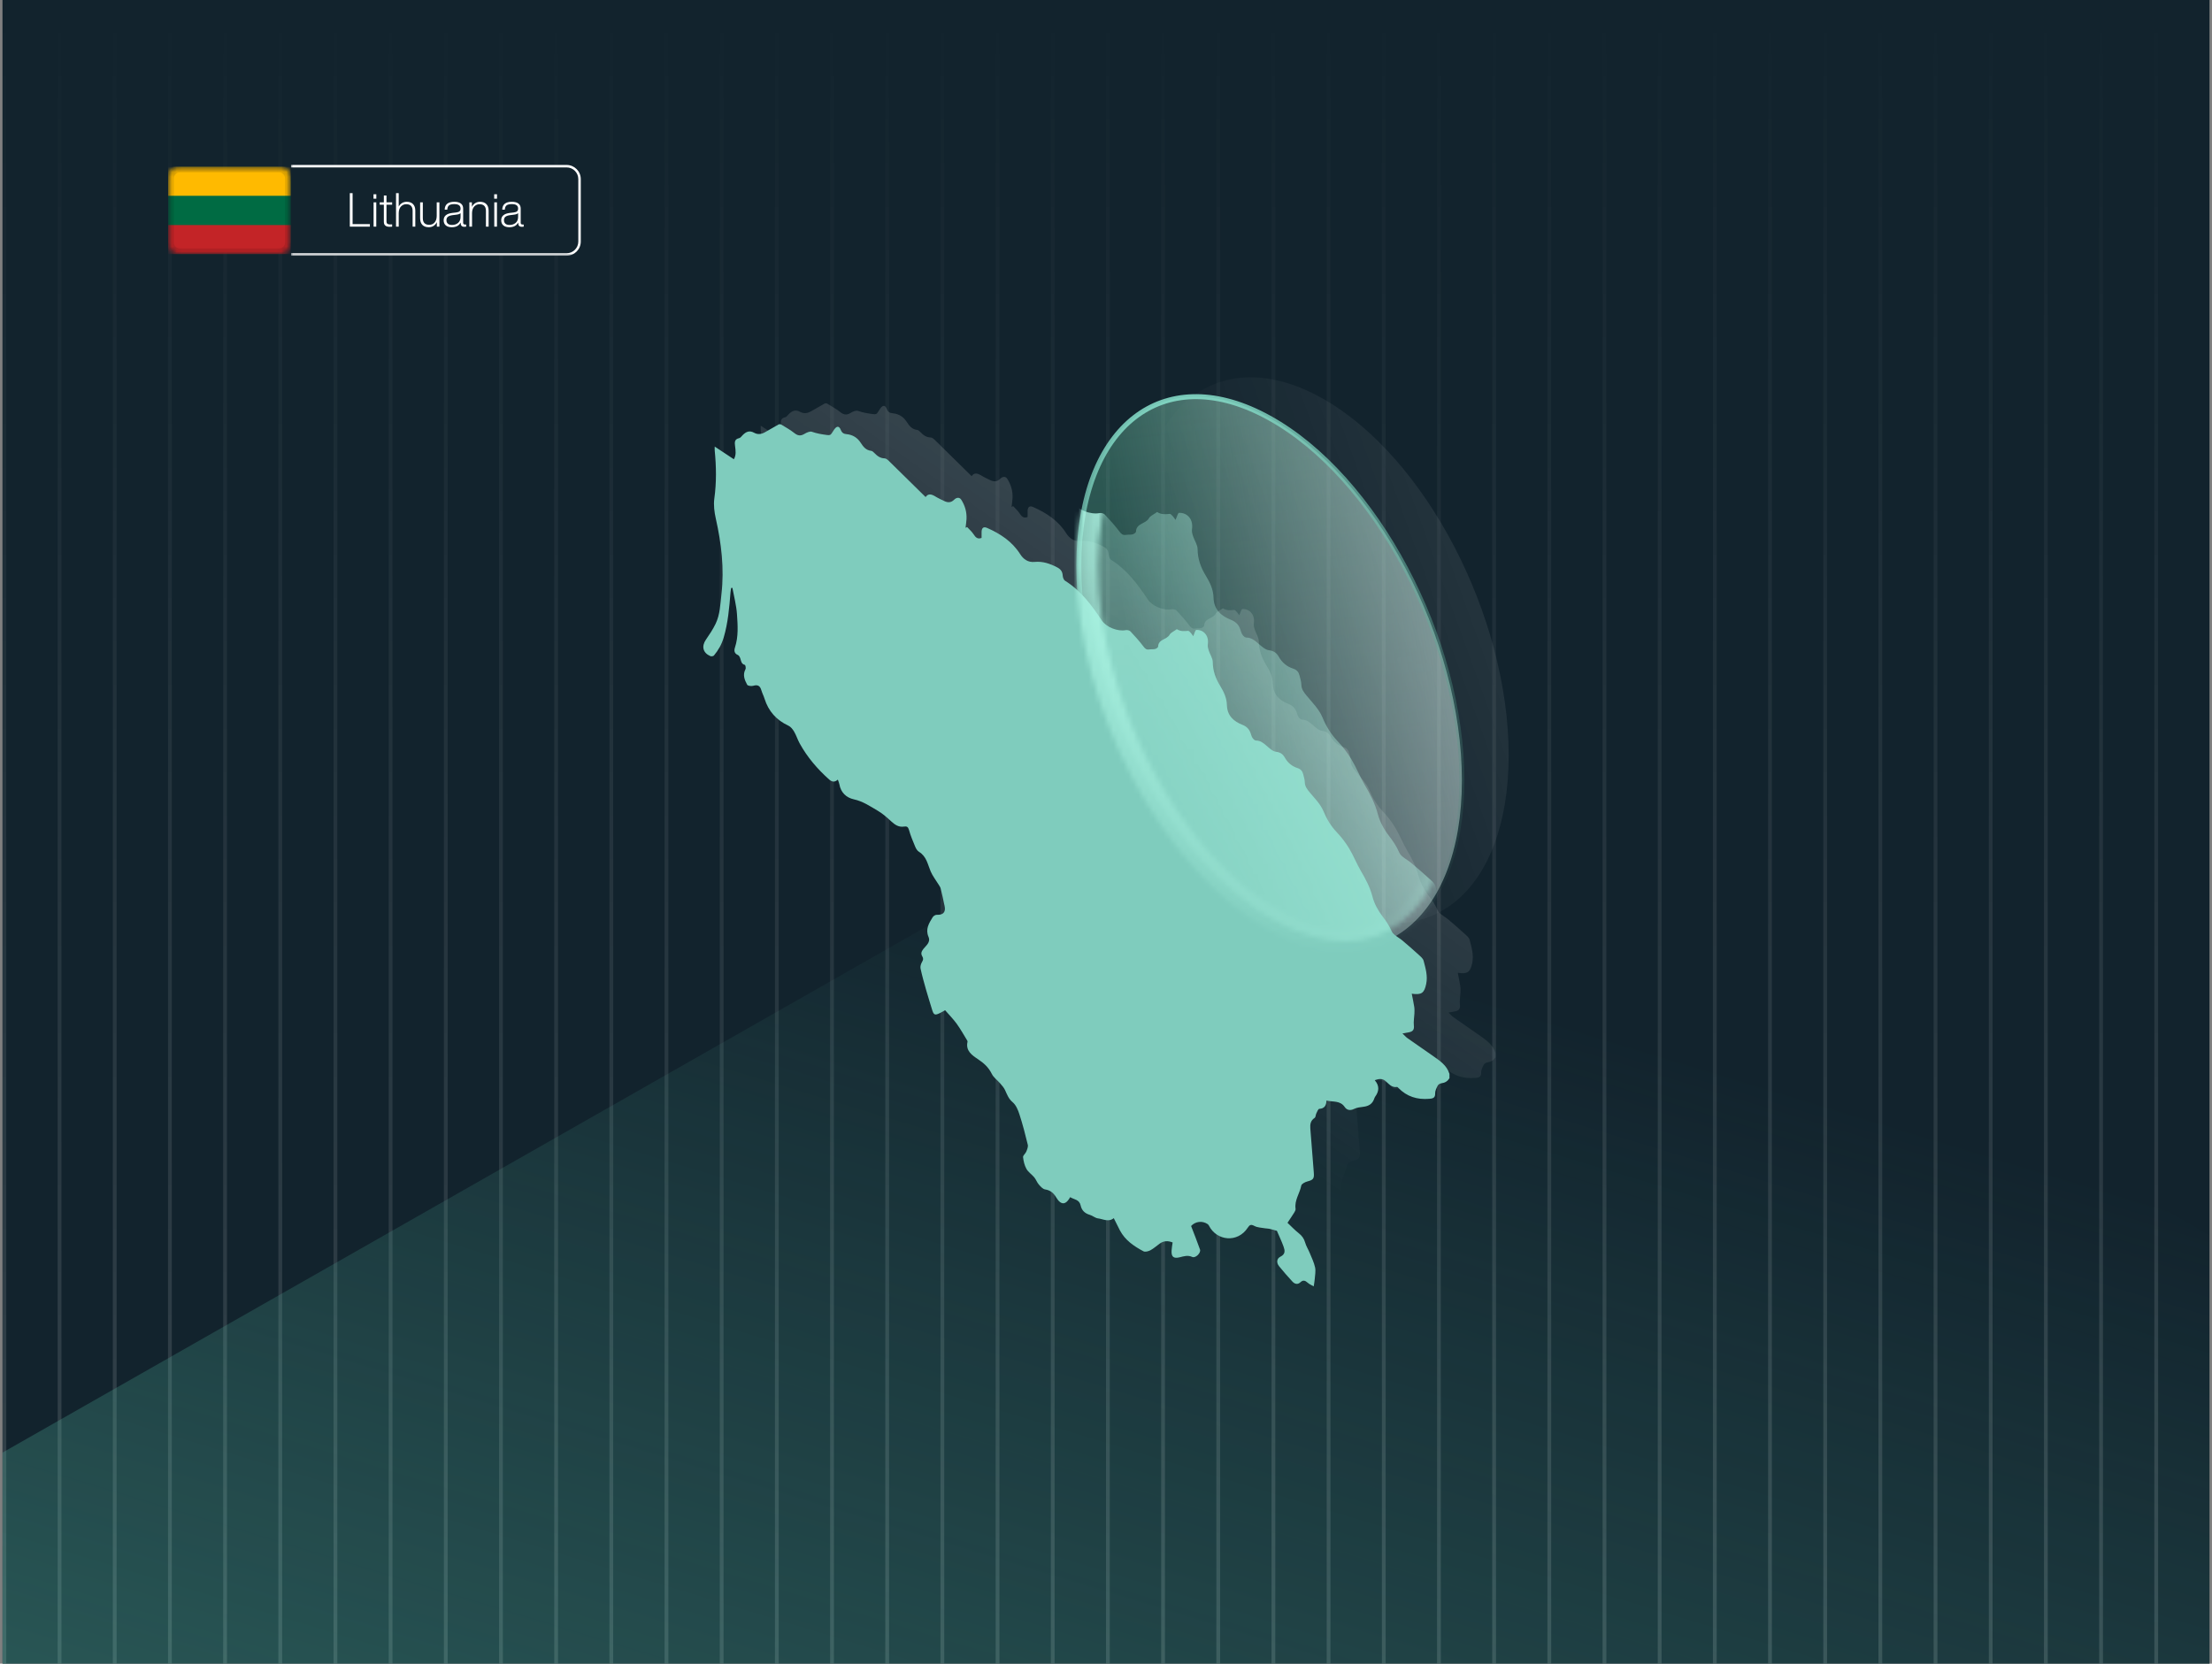 <?xml version="1.0" encoding="UTF-8"?> <svg xmlns="http://www.w3.org/2000/svg" width="444" height="334" viewBox="0 0 444 334" fill="none"><rect x="0" y="0" width="444" height="334" fill="#808080" stroke="none"/><g clip-path="url(#clip0_14087_53123)"><rect width="443" height="334" transform="translate(0.5)" fill="#12232D"></rect><g opacity="0.49"><line x1="432.805" y1="1.48335e-08" x2="432.805" y2="334" stroke="url(#paint0_linear_14087_53123)" stroke-opacity="0.3" stroke-width="0.759"></line><line x1="421.731" y1="1.48335e-08" x2="421.731" y2="334" stroke="url(#paint1_linear_14087_53123)" stroke-opacity="0.3" stroke-width="0.759"></line><line x1="410.653" y1="1.48335e-08" x2="410.653" y2="334" stroke="url(#paint2_linear_14087_53123)" stroke-opacity="0.3" stroke-width="0.759"></line><line x1="399.579" y1="1.48335e-08" x2="399.579" y2="334" stroke="url(#paint3_linear_14087_53123)" stroke-opacity="0.3" stroke-width="0.759"></line><line x1="388.505" y1="1.48335e-08" x2="388.505" y2="334" stroke="url(#paint4_linear_14087_53123)" stroke-opacity="0.3" stroke-width="0.759"></line><line x1="377.43" y1="1.48335e-08" x2="377.43" y2="334" stroke="url(#paint5_linear_14087_53123)" stroke-opacity="0.3" stroke-width="0.759"></line><line x1="366.356" y1="1.48335e-08" x2="366.356" y2="334" stroke="url(#paint6_linear_14087_53123)" stroke-opacity="0.3" stroke-width="0.759"></line><line x1="355.278" y1="1.48335e-08" x2="355.278" y2="334" stroke="url(#paint7_linear_14087_53123)" stroke-opacity="0.3" stroke-width="0.759"></line><line x1="344.204" y1="1.48335e-08" x2="344.204" y2="334" stroke="url(#paint8_linear_14087_53123)" stroke-opacity="0.3" stroke-width="0.759"></line><line x1="333.13" y1="1.48335e-08" x2="333.13" y2="334" stroke="url(#paint9_linear_14087_53123)" stroke-opacity="0.3" stroke-width="0.759"></line><line x1="322.055" y1="1.48335e-08" x2="322.055" y2="334" stroke="url(#paint10_linear_14087_53123)" stroke-opacity="0.3" stroke-width="0.759"></line><line x1="310.981" y1="1.48335e-08" x2="310.981" y2="334" stroke="url(#paint11_linear_14087_53123)" stroke-opacity="0.3" stroke-width="0.759"></line><line x1="299.903" y1="1.48335e-08" x2="299.903" y2="334" stroke="url(#paint12_linear_14087_53123)" stroke-opacity="0.3" stroke-width="0.759"></line><line x1="288.829" y1="1.48335e-08" x2="288.829" y2="334" stroke="url(#paint13_linear_14087_53123)" stroke-opacity="0.3" stroke-width="0.759"></line><line x1="277.755" y1="1.48335e-08" x2="277.755" y2="334" stroke="url(#paint14_linear_14087_53123)" stroke-opacity="0.3" stroke-width="0.759"></line><line x1="266.68" y1="1.48335e-08" x2="266.68" y2="334" stroke="url(#paint15_linear_14087_53123)" stroke-opacity="0.3" stroke-width="0.759"></line><line x1="255.606" y1="1.48335e-08" x2="255.606" y2="334" stroke="url(#paint16_linear_14087_53123)" stroke-opacity="0.3" stroke-width="0.759"></line><line x1="244.528" y1="1.48335e-08" x2="244.528" y2="334" stroke="url(#paint17_linear_14087_53123)" stroke-opacity="0.3" stroke-width="0.759"></line><line x1="233.454" y1="1.48335e-08" x2="233.454" y2="334" stroke="url(#paint18_linear_14087_53123)" stroke-opacity="0.3" stroke-width="0.759"></line><line x1="222.38" y1="1.48335e-08" x2="222.38" y2="334" stroke="url(#paint19_linear_14087_53123)" stroke-opacity="0.3" stroke-width="0.759"></line><line x1="211.305" y1="1.48335e-08" x2="211.305" y2="334" stroke="url(#paint20_linear_14087_53123)" stroke-opacity="0.3" stroke-width="0.759"></line><line x1="200.231" y1="1.48335e-08" x2="200.231" y2="334" stroke="url(#paint21_linear_14087_53123)" stroke-opacity="0.3" stroke-width="0.759"></line><line x1="189.153" y1="1.48335e-08" x2="189.153" y2="334" stroke="url(#paint22_linear_14087_53123)" stroke-opacity="0.3" stroke-width="0.759"></line><line x1="178.079" y1="1.48335e-08" x2="178.079" y2="334" stroke="url(#paint23_linear_14087_53123)" stroke-opacity="0.3" stroke-width="0.759"></line><line x1="167.005" y1="1.48335e-08" x2="167.005" y2="334" stroke="url(#paint24_linear_14087_53123)" stroke-opacity="0.3" stroke-width="0.759"></line><line x1="155.93" y1="1.48335e-08" x2="155.93" y2="334" stroke="url(#paint25_linear_14087_53123)" stroke-opacity="0.3" stroke-width="0.759"></line><line x1="144.856" y1="1.48335e-08" x2="144.856" y2="334" stroke="url(#paint26_linear_14087_53123)" stroke-opacity="0.3" stroke-width="0.759"></line><line x1="133.778" y1="1.48335e-08" x2="133.778" y2="334" stroke="url(#paint27_linear_14087_53123)" stroke-opacity="0.3" stroke-width="0.759"></line><line x1="122.704" y1="1.48335e-08" x2="122.704" y2="334" stroke="url(#paint28_linear_14087_53123)" stroke-opacity="0.3" stroke-width="0.759"></line><line x1="111.63" y1="1.48335e-08" x2="111.63" y2="334" stroke="url(#paint29_linear_14087_53123)" stroke-opacity="0.3" stroke-width="0.759"></line><line x1="100.555" y1="1.48335e-08" x2="100.555" y2="334" stroke="url(#paint30_linear_14087_53123)" stroke-opacity="0.3" stroke-width="0.759"></line><line x1="89.481" y1="1.48335e-08" x2="89.481" y2="334" stroke="url(#paint31_linear_14087_53123)" stroke-opacity="0.3" stroke-width="0.759"></line><line x1="78.403" y1="1.48335e-08" x2="78.403" y2="334" stroke="url(#paint32_linear_14087_53123)" stroke-opacity="0.3" stroke-width="0.759"></line><line x1="67.329" y1="1.48335e-08" x2="67.329" y2="334" stroke="url(#paint33_linear_14087_53123)" stroke-opacity="0.3" stroke-width="0.759"></line><line x1="56.255" y1="1.48335e-08" x2="56.255" y2="334" stroke="url(#paint34_linear_14087_53123)" stroke-opacity="0.3" stroke-width="0.759"></line><line x1="45.18" y1="1.48335e-08" x2="45.18" y2="334" stroke="url(#paint35_linear_14087_53123)" stroke-opacity="0.3" stroke-width="0.759"></line><line x1="34.106" y1="1.48335e-08" x2="34.106" y2="334" stroke="url(#paint36_linear_14087_53123)" stroke-opacity="0.3" stroke-width="0.759"></line><line x1="23.028" y1="1.48335e-08" x2="23.028" y2="334" stroke="url(#paint37_linear_14087_53123)" stroke-opacity="0.3" stroke-width="0.759"></line><line x1="11.954" y1="1.48335e-08" x2="11.954" y2="334" stroke="url(#paint38_linear_14087_53123)" stroke-opacity="0.3" stroke-width="0.759"></line><line x1="0.88" y1="1.48335e-08" x2="0.88" y2="334" stroke="url(#paint39_linear_14087_53123)" stroke-opacity="0.3" stroke-width="0.759"></line></g><path d="M261.723 142.901L-31.812 310.017V337.726L477.329 342.055V267.589L261.723 142.901Z" fill="url(#paint40_linear_14087_53123)"></path><path data-figma-bg-blur-radius="37.26" d="M302.825 151.607C302.825 179.547 286.067 192.76 265.402 181.102C244.777 169.483 228.02 137.423 228.02 109.483C228.02 81.542 244.777 68.33 265.442 79.988C286.107 91.607 302.825 123.705 302.825 151.607Z" fill="url(#paint41_linear_14087_53123)" fill-opacity="0.5"></path><path d="M300.178 211.401V212.27C299.808 212.864 299.29 213.193 298.575 213.28C298.306 213.313 297.951 213.515 297.833 213.741C297.578 214.234 297.284 214.801 297.307 215.326C297.35 216.303 296.712 216.353 296.093 216.405C293.715 216.602 291.619 215.962 289.924 214.213C289.847 214.133 289.733 214.012 289.654 214.026C288.554 214.208 287.998 213.358 287.295 212.798C286.654 212.286 286.002 212.378 285.183 212.663C286.169 213.819 286.056 214.903 285.26 215.981C285.159 216.117 285.107 216.292 285.048 216.454C284.688 217.44 283.949 217.869 282.943 217.996C282.287 218.078 281.59 218.156 281.011 218.439C280.231 218.82 279.572 218.665 279.165 218.064C278.235 216.685 276.801 217.083 275.492 216.748C275.456 217.777 275.08 218.354 274.042 218.42C273.827 218.434 273.62 218.992 273.458 219.324C273.314 219.62 273.333 220.094 273.114 220.235C272.304 220.763 272.186 221.513 272.25 222.354C272.478 225.32 272.713 228.285 272.952 231.251C273.048 232.438 272.813 232.69 271.687 232.982C271.212 233.106 270.505 233.462 270.435 233.817C270.129 235.388 269.04 236.766 269.288 238.472C269.321 238.696 269.184 238.974 269.055 239.184C268.647 239.845 268.203 240.486 267.67 241.293C268.412 241.992 269.116 242.746 269.917 243.377C270.562 243.885 270.983 244.448 271.207 245.25C271.411 245.976 271.842 246.638 272.13 247.344C272.521 248.3 272.989 249.246 273.205 250.244C273.364 250.986 273.194 251.805 273.137 252.587C273.1 253.079 273.001 253.566 272.932 254.056C272.534 253.823 272.087 253.646 271.748 253.347C271.251 252.907 270.83 252.695 270.26 253.234C269.702 253.762 269.111 253.587 268.654 253.091C267.738 252.095 266.842 251.08 265.992 250.028C265.415 249.314 265.474 248.483 266.26 248.09C267.292 247.577 267.153 246.835 266.879 246.072C266.482 244.968 265.968 243.904 265.54 242.906C265 242.758 264.518 242.609 264.026 242.498C263.753 242.435 263.461 242.453 263.185 242.4C262.458 242.267 261.655 242.267 261.033 241.931C260.346 241.563 260.082 241.679 259.691 242.279C257.643 245.413 253.436 244.912 251.907 241.874C251.844 241.75 251.748 241.627 251.635 241.55C250.544 240.819 249.15 241.022 248.319 241.94C248.932 243.546 249.56 245.088 250.106 246.656C250.34 247.33 249.205 248.452 248.548 248.151C247.648 247.737 246.862 248.013 246.027 248.219C244.812 248.518 244.334 248.14 244.4 246.889C244.43 246.331 244.541 245.776 244.612 245.243C243.644 244.848 242.817 244.916 242.047 245.453C241.41 245.898 240.832 246.442 240.154 246.807C239.752 247.023 239.093 247.193 238.751 247.01C236.854 246 235.081 244.803 234.035 242.821C233.607 242.011 233.211 241.185 232.797 240.361C231.73 241.227 230.661 240.53 229.63 240.408C229.061 240.34 228.554 239.857 227.98 239.694C226.984 239.409 226.357 238.793 226.15 237.813C225.894 236.598 224.811 236.626 224.045 236.146C223.401 237.312 222.737 237.65 222.058 237.166C221.74 236.94 221.481 236.594 221.279 236.254C220.756 235.371 220.119 234.759 219.016 234.594C218.548 234.524 218.096 234.004 217.743 233.596C217.383 233.18 217.202 232.612 216.851 232.186C216.358 231.586 215.643 231.133 215.273 230.477C214.878 229.777 214.68 228.925 214.59 228.117C214.552 227.779 215.071 227.409 215.231 227.011C215.407 226.573 215.64 226.043 215.541 225.627C215.049 223.579 214.515 221.535 213.867 219.531C213.58 218.643 213.166 217.641 212.49 217.075C211.659 216.378 211.379 215.515 210.969 214.639C210.739 214.149 210.352 213.721 209.994 213.302C209.439 212.656 208.671 212.129 208.313 211.396C207.671 210.083 206.719 209.231 205.523 208.435C204.36 207.66 203.025 206.768 203.442 204.95C203.459 204.875 203.426 204.772 203.385 204.703C202.691 203.575 202.048 202.41 201.274 201.339C200.594 200.397 199.765 199.564 198.947 198.619C198.736 198.735 198.394 198.935 198.039 199.116C196.857 199.719 196.659 199.629 196.285 198.367C195.908 197.096 195.496 195.836 195.136 194.56C194.729 193.124 194.321 191.686 194.01 190.228C193.925 189.825 194.098 189.293 194.317 188.917C194.552 188.517 194.618 188.234 194.375 187.826C194.053 187.288 194.137 186.885 194.583 186.313C195.105 185.647 196.085 184.983 195.611 183.883C194.955 182.357 195.701 181.154 196.44 179.954C196.591 179.709 196.975 179.455 197.243 179.464C198.571 179.509 199.086 178.976 198.825 177.656C198.595 176.495 198.338 175.339 198.057 174.188C197.985 173.898 197.787 173.634 197.625 173.37C197.095 172.499 196.44 171.68 196.045 170.752C195.444 169.335 195.221 167.741 193.726 166.837C193.384 166.63 193.114 166.201 192.951 165.815C192.482 164.699 192.014 163.572 191.689 162.411C191.519 161.804 191.247 161.66 190.723 161.745C189.631 161.924 188.866 161.382 188.108 160.687C187.288 159.936 186.443 159.171 185.492 158.611C183.941 157.698 182.464 156.675 180.607 156.273C179.138 155.955 178.001 154.926 177.723 153.261C177.676 152.984 177.548 152.722 177.41 152.318C176.765 152.92 176.188 152.76 175.672 152.299C173.31 150.192 171.271 147.814 169.741 145.031C169.325 144.273 169.07 143.425 168.634 142.683C168.357 142.213 167.956 141.702 167.483 141.485C165.086 140.376 163.497 138.603 162.704 136.091C162.513 135.488 162.217 134.918 162.037 134.313C161.774 133.437 161.284 133.23 160.413 133.487C160.048 133.595 159.335 133.501 159.21 133.268C158.696 132.31 158.266 131.286 158.876 130.153C158.993 129.937 158.864 129.32 158.746 129.289C158.051 129.11 158.014 128.561 157.847 128.037C157.76 127.763 157.586 127.401 157.357 127.307C156.59 126.993 156.568 126.388 156.761 125.8C157.487 123.592 157.315 121.322 157.164 119.087C157.044 117.321 156.568 115.579 156.25 113.825C156.166 113.83 156.081 113.833 155.998 113.839C155.954 114.141 155.892 114.442 155.867 114.744C155.624 117.79 155.375 120.823 154.503 123.787C154.096 125.167 153.437 126.332 152.545 127.399C152.422 127.545 152.026 127.611 151.834 127.53C150.324 126.883 150.009 125.562 150.934 124.22C151.636 123.203 152.331 122.162 152.869 121.054C153.78 119.174 153.821 117.095 154.052 115.054C154.637 109.924 154.04 104.905 152.914 99.904C152.62 98.602 152.441 97.189 152.622 95.882C153.065 92.673 153.018 89.486 152.702 86.284C152.676 86.025 152.698 85.763 152.698 85.459C154.059 86.359 155.281 87.169 156.54 88.002C157.037 87.178 156.902 86.262 156.783 85.354C156.689 84.624 156.639 83.974 157.607 83.766C157.873 83.708 158.091 83.38 158.311 83.157C158.977 82.481 159.672 82.156 160.618 82.688C161.317 83.081 162.068 82.992 162.772 82.587C163.714 82.046 164.655 81.514 165.593 80.979C165.71 80.979 165.824 80.979 165.941 80.979C166.84 81.544 167.797 82.034 168.618 82.697C169.325 83.267 169.904 83.404 170.704 82.914C171.145 82.643 171.809 82.344 172.218 82.49C173.204 82.843 174.191 82.997 175.215 83.135C175.707 83.201 175.966 83.168 176.2 82.768C176.347 82.519 176.503 82.276 176.672 82.039C177.212 81.278 177.673 81.278 178.017 82.14C178.253 82.733 178.625 82.919 179.182 82.969C180.386 83.079 181.341 83.679 181.977 84.662C182.509 85.487 183.037 86.189 184.099 86.314C184.35 86.344 184.604 86.597 184.8 86.802C185.358 87.383 185.958 87.807 186.822 87.83C187.112 87.838 187.435 88.127 187.673 88.36C190.107 90.738 192.527 93.132 195.025 95.591C195.741 94.606 196.558 95.23 197.394 95.711C197.794 95.941 198.223 96.118 198.635 96.33C199.393 96.72 200.082 96.803 200.767 96.118C201.187 95.697 201.811 95.539 202.194 96.141C202.934 97.304 203.308 98.604 203.24 99.998C203.211 100.589 203.113 101.177 203.046 101.766L203.365 101.616C203.803 102.096 204.311 102.529 204.659 103.066C205.062 103.69 205.46 104.106 206.263 103.796C206.263 103.37 206.253 102.969 206.265 102.569C206.291 101.771 206.66 101.476 207.383 101.794C210.027 102.964 212.384 104.5 213.987 107.017C214.645 108.054 215.551 108.749 216.926 108.615C218.562 108.457 220.05 108.975 221.486 109.734C222.179 110.101 222.499 110.585 222.55 111.36C222.572 111.72 222.739 112.22 223.01 112.389C226.207 114.383 228.375 117.314 230.405 120.375C231.299 121.722 233.6 122.628 235.215 122.31C235.507 122.252 235.959 122.363 236.152 122.569C237.054 123.526 237.937 124.512 238.73 125.56C239.062 126 239.326 126.282 239.9 126.19C240.298 126.125 240.72 126.191 241.106 126.096C241.339 126.037 241.697 125.784 241.703 125.611C241.741 124.1 243.455 124.243 244.008 123.224C244.22 122.835 244.757 122.619 245.15 122.33C245.261 122.249 245.447 122.101 245.499 122.134C246.193 122.584 246.935 122.534 247.705 122.45C247.87 122.433 248.091 122.682 248.242 122.848C248.447 123.074 248.611 123.339 248.746 123.523C248.997 122.988 249.151 122.287 249.367 122.27C249.848 122.228 250.457 122.403 250.836 122.709C251.606 123.33 251.813 124.218 251.672 125.218C251.618 125.604 251.738 126.038 251.865 126.422C252.119 127.198 252.664 127.954 252.67 128.721C252.68 130.511 253.268 132.056 254.173 133.529C254.896 134.702 255.47 135.947 255.507 137.33C255.564 139.484 256.835 140.618 258.651 141.332C259.465 141.652 259.992 142.194 260.268 143.011C260.379 143.34 260.47 143.691 260.661 143.969C260.815 144.193 261.106 144.472 261.337 144.472C262.234 144.475 262.823 144.965 263.453 145.509C264.03 146.008 264.688 146.643 265.372 146.728C266.26 146.837 266.754 147.225 267.131 147.9C267.711 148.937 268.575 149.648 269.674 149.999C270.357 150.218 270.674 150.634 270.825 151.253C270.955 151.785 271.132 152.324 271.145 152.864C271.162 153.692 271.6 154.231 272.09 154.829C273.095 156.049 274.289 157.227 274.879 158.642C275.562 160.285 276.414 161.684 277.627 162.959C278.548 163.927 279.374 165.02 280.062 166.166C280.933 167.616 281.55 169.215 282.409 170.673C283.379 172.323 284.25 173.962 284.74 175.855C285.1 177.241 285.844 178.609 286.722 179.749C287.455 180.7 288.099 181.646 288.566 182.739C288.691 183.029 288.935 183.297 289.185 183.501C289.674 183.893 290.233 184.201 290.711 184.603C291.81 185.527 292.893 186.471 293.953 187.441C294.351 187.805 294.862 188.204 294.986 188.676C295.382 190.198 295.85 191.723 295.506 193.353C295.125 195.16 294.595 195.589 292.61 195.3C292.787 196.22 292.98 197.084 293.112 197.956C293.18 198.4 293.159 198.86 293.141 199.312C293.11 200.102 292.943 200.903 293.034 201.675C293.129 202.492 292.855 202.883 292.107 203.034C291.707 203.116 291.304 203.182 290.744 203.283C291.17 203.686 291.431 204.001 291.754 204.228C293.423 205.409 295.116 206.554 296.787 207.735C298.172 208.715 299.636 209.633 300.178 211.397V211.401Z" fill="url(#paint42_linear_14087_53123)" fill-opacity="0.65"></path><g data-figma-bg-blur-radius="30.2609"><path d="M227.771 83.757C234.409 78.62 243.546 78.047 253.778 83.37L254.772 83.903C265.419 89.779 275.09 100.864 282.102 114.059C289.111 127.251 293.436 142.502 293.436 156.666C293.436 170.859 289.099 181.194 282.217 186.52C275.364 191.822 265.848 192.262 255.215 186.374H255.214C244.588 180.497 234.917 169.423 227.9 156.232C220.886 143.046 216.551 127.794 216.551 113.611C216.551 99.417 220.888 89.082 227.771 83.757Z" fill="url(#paint43_linear_14087_53123)" fill-opacity="0.36"></path><path d="M227.771 83.757C234.409 78.62 243.546 78.047 253.778 83.37L254.772 83.903C265.419 89.779 275.09 100.864 282.102 114.059C289.111 127.251 293.436 142.502 293.436 156.666C293.436 170.859 289.099 181.194 282.217 186.52C275.364 191.822 265.848 192.262 255.215 186.374H255.214C244.588 180.497 234.917 169.423 227.9 156.232C220.886 143.046 216.551 127.794 216.551 113.611C216.551 99.417 220.888 89.082 227.771 83.757Z" fill="url(#paint44_linear_14087_53123)"></path><path d="M227.771 83.757C234.409 78.62 243.546 78.047 253.778 83.37L254.772 83.903C265.419 89.779 275.09 100.864 282.102 114.059C289.111 127.251 293.436 142.502 293.436 156.666C293.436 170.859 289.099 181.194 282.217 186.52C275.364 191.822 265.848 192.262 255.215 186.374H255.214C244.588 180.497 234.917 169.423 227.9 156.232C220.886 143.046 216.551 127.794 216.551 113.611C216.551 99.417 220.888 89.082 227.771 83.757Z" stroke="url(#paint45_linear_14087_53123)"></path></g><path d="M290.94 215.596V216.466C290.57 217.06 290.052 217.389 289.337 217.476C289.068 217.509 288.713 217.71 288.595 217.936C288.339 218.43 288.046 218.997 288.068 219.522C288.112 220.499 287.474 220.549 286.855 220.601C284.477 220.798 282.38 220.158 280.686 218.409C280.609 218.329 280.494 218.207 280.416 218.221C279.316 218.404 278.759 217.554 278.057 216.994C277.416 216.481 276.764 216.573 275.945 216.858C276.931 218.014 276.818 219.099 276.022 220.177C275.921 220.313 275.869 220.488 275.81 220.65C275.45 221.635 274.711 222.065 273.704 222.192C273.049 222.273 272.352 222.352 271.773 222.635C270.993 223.016 270.334 222.861 269.927 222.259C268.997 220.881 267.563 221.279 266.254 220.944C266.217 221.973 265.842 222.55 264.804 222.616C264.589 222.63 264.382 223.188 264.22 223.52C264.076 223.815 264.095 224.29 263.876 224.431C263.066 224.959 262.948 225.708 263.012 226.55C263.24 229.515 263.474 232.481 263.714 235.446C263.81 236.634 263.575 236.886 262.449 237.178C261.974 237.301 261.267 237.658 261.197 238.012C260.891 239.584 259.801 240.962 260.05 242.667C260.083 242.892 259.946 243.17 259.817 243.38C259.408 244.041 258.965 244.682 258.431 245.489C259.174 246.188 259.878 246.942 260.679 247.573C261.324 248.081 261.745 248.644 261.969 249.445C262.172 250.172 262.603 250.834 262.892 251.54C263.283 252.496 263.751 253.442 263.966 254.439C264.126 255.182 263.956 256 263.898 256.783C263.862 257.275 263.763 257.761 263.693 258.252C263.295 258.019 262.849 257.841 262.51 257.542C262.012 257.103 261.592 256.89 261.022 257.429C260.464 257.958 259.873 257.782 259.415 257.287C258.499 256.291 257.604 255.276 256.754 254.224C256.177 253.509 256.236 252.678 257.022 252.286C258.054 251.773 257.915 251.031 257.64 250.267C257.244 249.164 256.73 248.1 256.302 247.102C255.761 246.954 255.28 246.805 254.788 246.693C254.515 246.631 254.223 246.648 253.947 246.596C253.22 246.462 252.417 246.462 251.794 246.127C251.108 245.758 250.844 245.875 250.452 246.474C248.405 249.609 244.198 249.108 242.668 246.069C242.606 245.946 242.51 245.823 242.397 245.746C241.305 245.014 239.911 245.218 239.08 246.135C239.694 247.742 240.322 249.284 240.867 250.852C241.102 251.526 239.967 252.647 239.31 252.346C238.409 251.933 237.624 252.209 236.789 252.414C235.574 252.713 235.096 252.336 235.162 251.084C235.192 250.526 235.303 249.972 235.374 249.438C234.406 249.044 233.579 249.111 232.808 249.649C232.172 250.094 231.593 250.638 230.915 251.003C230.514 251.218 229.855 251.389 229.513 251.206C227.616 250.196 225.843 248.998 224.796 247.017C224.369 246.207 223.973 245.381 223.559 244.557C222.491 245.423 221.422 244.726 220.392 244.604C219.823 244.536 219.316 244.053 218.742 243.889C217.746 243.604 217.118 242.989 216.911 242.009C216.656 240.794 215.573 240.821 214.806 240.342C214.163 241.508 213.499 241.845 212.819 241.362C212.501 241.136 212.242 240.79 212.041 240.449C211.517 239.566 210.881 238.954 209.777 238.789C209.31 238.72 208.858 238.2 208.505 237.791C208.145 237.376 207.964 236.808 207.613 236.382C207.119 235.782 206.405 235.328 206.035 234.673C205.64 233.972 205.442 233.121 205.352 232.312C205.313 231.975 205.833 231.605 205.993 231.207C206.169 230.769 206.401 230.238 206.302 229.823C205.81 227.775 205.277 225.731 204.628 223.727C204.342 222.838 203.928 221.837 203.252 221.27C202.421 220.573 202.141 219.711 201.731 218.835C201.501 218.345 201.113 217.917 200.755 217.498C200.201 216.852 199.432 216.325 199.074 215.591C198.433 214.279 197.48 213.427 196.284 212.631C195.121 211.856 193.786 210.964 194.204 209.145C194.221 209.071 194.188 208.968 194.146 208.899C193.453 207.77 192.809 206.606 192.036 205.535C191.356 204.593 190.527 203.76 189.708 202.814C189.498 202.931 189.155 203.131 188.801 203.312C187.619 203.915 187.421 203.824 187.047 202.562C186.67 201.292 186.258 200.031 185.898 198.755C185.491 197.32 185.083 195.882 184.771 194.424C184.686 194.02 184.86 193.488 185.079 193.113C185.314 192.713 185.38 192.43 185.136 192.021C184.815 191.484 184.898 191.081 185.345 190.509C185.867 189.843 186.847 189.179 186.372 188.079C185.717 186.552 186.463 185.349 187.202 184.15C187.353 183.905 187.737 183.651 188.005 183.66C189.333 183.705 189.847 183.171 189.587 181.852C189.357 180.691 189.1 179.535 188.818 178.384C188.747 178.094 188.549 177.829 188.387 177.565C187.857 176.694 187.202 175.876 186.807 174.947C186.206 173.531 185.983 171.937 184.488 171.033C184.146 170.826 183.876 170.396 183.713 170.01C183.243 168.894 182.776 167.768 182.451 166.607C182.28 166 182.009 165.856 181.484 165.941C180.393 166.12 179.628 165.578 178.87 164.882C178.049 164.131 177.204 163.367 176.254 162.807C174.703 161.894 173.225 160.87 171.369 160.469C169.9 160.151 168.763 159.122 168.485 157.456C168.438 157.18 168.309 156.917 168.172 156.514C167.527 157.116 166.95 156.956 166.434 156.495C164.071 154.388 162.032 152.01 160.503 149.227C160.087 148.469 159.832 147.621 159.395 146.878C159.119 146.409 158.717 145.898 158.244 145.681C155.847 144.572 154.258 142.799 153.466 140.287C153.275 139.684 152.979 139.113 152.798 138.508C152.536 137.632 152.046 137.425 151.175 137.683C150.81 137.79 150.097 137.697 149.972 137.464C149.457 136.506 149.028 135.482 149.638 134.349C149.754 134.133 149.626 133.516 149.508 133.485C148.812 133.306 148.776 132.756 148.609 132.233C148.522 131.958 148.348 131.597 148.119 131.503C147.352 131.188 147.33 130.583 147.522 129.996C148.249 127.788 148.077 125.518 147.926 123.282C147.806 121.516 147.33 119.774 147.011 118.02C146.928 118.026 146.843 118.029 146.759 118.034C146.716 118.337 146.653 118.638 146.629 118.94C146.386 121.986 146.137 125.019 145.264 127.983C144.858 129.363 144.199 130.528 143.307 131.595C143.184 131.741 142.787 131.807 142.596 131.725C141.085 131.079 140.771 129.758 141.696 128.416C142.398 127.399 143.093 126.357 143.63 125.25C144.541 123.369 144.583 121.29 144.814 119.249C145.398 114.12 144.802 109.101 143.676 104.1C143.382 102.798 143.203 101.385 143.383 100.077C143.827 96.868 143.78 93.682 143.463 90.48C143.437 90.221 143.46 89.959 143.46 89.654C144.821 90.555 146.043 91.365 147.302 92.198C147.799 91.374 147.663 90.457 147.545 89.55C147.451 88.82 147.401 88.17 148.369 87.961C148.635 87.904 148.852 87.575 149.073 87.353C149.739 86.677 150.434 86.352 151.38 86.883C152.079 87.276 152.83 87.188 153.534 86.783C154.476 86.242 155.416 85.71 156.355 85.175C156.471 85.175 156.586 85.175 156.703 85.175C157.601 85.74 158.559 86.23 159.38 86.892C160.087 87.462 160.666 87.6 161.466 87.109C161.907 86.838 162.571 86.539 162.98 86.685C163.965 87.038 164.953 87.193 165.977 87.33C166.469 87.396 166.728 87.363 166.962 86.963C167.108 86.715 167.265 86.472 167.433 86.235C167.974 85.474 168.435 85.474 168.779 86.336C169.015 86.929 169.387 87.115 169.943 87.165C171.148 87.275 172.102 87.874 172.739 88.858C173.271 89.682 173.799 90.385 174.861 90.51C175.112 90.539 175.365 90.793 175.562 90.998C176.12 91.579 176.719 92.003 177.583 92.025C177.874 92.034 178.197 92.323 178.435 92.556C180.869 94.934 183.289 97.327 185.787 99.787C186.503 98.802 187.32 99.425 188.156 99.907C188.556 100.136 188.985 100.314 189.397 100.526C190.155 100.915 190.843 100.999 191.528 100.314C191.949 99.893 192.573 99.735 192.955 100.336C193.696 101.499 194.07 102.8 194.002 104.194C193.972 104.785 193.875 105.372 193.807 105.962L194.127 105.812C194.565 106.292 195.073 106.725 195.42 107.262C195.824 107.886 196.222 108.301 197.025 107.992C197.025 107.566 197.014 107.165 197.027 106.765C197.053 105.967 197.421 105.671 198.144 105.989C200.788 107.159 203.146 108.696 204.748 111.213C205.407 112.249 206.313 112.945 207.688 112.811C209.324 112.652 210.812 113.17 212.247 113.93C212.941 114.297 213.261 114.78 213.311 115.555C213.334 115.915 213.501 116.416 213.772 116.585C216.969 118.578 219.136 121.509 221.167 124.57C222.06 125.918 224.362 126.823 225.977 126.505C226.269 126.448 226.721 126.559 226.914 126.764C227.816 127.722 228.699 128.708 229.492 129.756C229.824 130.196 230.088 130.477 230.662 130.385C231.06 130.321 231.482 130.387 231.868 130.291C232.101 130.232 232.459 129.98 232.464 129.806C232.502 128.296 234.216 128.438 234.769 127.42C234.981 127.03 235.518 126.815 235.911 126.526C236.023 126.444 236.209 126.297 236.261 126.33C236.954 126.78 237.697 126.729 238.467 126.646C238.632 126.629 238.853 126.877 239.004 127.044C239.209 127.27 239.372 127.534 239.508 127.719C239.758 127.183 239.913 126.483 240.129 126.465C240.61 126.424 241.218 126.599 241.597 126.905C242.368 127.526 242.574 128.414 242.434 129.413C242.38 129.799 242.5 130.234 242.627 130.618C242.88 131.393 243.426 132.15 243.431 132.916C243.442 134.707 244.029 136.252 244.935 137.724C245.658 138.898 246.232 140.142 246.268 141.526C246.326 143.68 247.596 144.813 249.413 145.528C250.227 145.848 250.753 146.39 251.03 147.207C251.141 147.536 251.231 147.887 251.422 148.165C251.577 148.389 251.867 148.667 252.099 148.667C252.996 148.671 253.585 149.161 254.214 149.705C254.791 150.204 255.45 150.838 256.133 150.924C257.022 151.033 257.515 151.421 257.893 152.095C258.473 153.133 259.337 153.844 260.436 154.195C261.119 154.414 261.435 154.83 261.587 155.448C261.717 155.98 261.894 156.519 261.906 157.06C261.924 157.887 262.362 158.426 262.852 159.024C263.857 160.244 265.051 161.423 265.64 162.838C266.323 164.481 267.175 165.88 268.389 167.154C269.31 168.123 270.136 169.216 270.824 170.362C271.695 171.811 272.312 173.411 273.171 174.869C274.141 176.519 275.012 178.158 275.502 180.051C275.862 181.436 276.606 182.805 277.484 183.945C278.217 184.896 278.86 185.841 279.328 186.935C279.453 187.225 279.696 187.493 279.947 187.696C280.435 188.089 280.995 188.397 281.473 188.798C282.572 189.723 283.655 190.667 284.715 191.637C285.113 192 285.624 192.4 285.748 192.871C286.144 194.394 286.612 195.919 286.267 197.549C285.887 199.355 285.356 199.785 283.371 199.496C283.549 200.416 283.742 201.28 283.874 202.152C283.941 202.595 283.921 203.056 283.903 203.508C283.872 204.297 283.705 205.099 283.795 205.87C283.891 206.687 283.616 207.079 282.869 207.23C282.469 207.312 282.066 207.378 281.506 207.478C281.932 207.882 282.193 208.196 282.516 208.424C284.185 209.604 285.878 210.75 287.548 211.93C288.934 212.911 290.398 213.829 290.94 215.593V215.596Z" fill="#7FCCBD"></path><mask id="mask0_14087_53123" style="mask-type:alpha" maskUnits="userSpaceOnUse" x="216" y="79" width="78" height="113"><g data-figma-bg-blur-radius="30.2609"><path d="M228.794 85.075C234.983 80.285 243.75 79.701 253.969 85.36L253.972 85.362C264.249 91.035 273.721 101.829 280.635 114.841C287.539 127.834 291.773 142.819 291.773 156.666C291.773 170.578 287.521 180.312 281.201 185.203C275.012 189.992 266.244 190.576 256.025 184.917L256.024 184.916C245.766 179.242 236.294 168.457 229.375 155.45C222.466 142.462 218.221 127.477 218.221 113.611C218.221 99.699 222.474 89.965 228.794 85.075Z" fill="url(#paint46_linear_14087_53123)" fill-opacity="0.36"></path><path d="M228.794 85.075C234.983 80.285 243.75 79.701 253.969 85.36L253.972 85.362C264.249 91.035 273.721 101.829 280.635 114.841C287.539 127.834 291.773 142.819 291.773 156.666C291.773 170.578 287.521 180.312 281.201 185.203C275.012 189.992 266.244 190.576 256.025 184.917L256.024 184.916C245.766 179.242 236.294 168.457 229.375 155.45C222.466 142.462 218.221 127.477 218.221 113.611C218.221 99.699 222.474 89.965 228.794 85.075Z" fill="url(#paint47_linear_14087_53123)"></path><path d="M228.794 85.075C234.983 80.285 243.75 79.701 253.969 85.36L253.972 85.362C264.249 91.035 273.721 101.829 280.635 114.841C287.539 127.834 291.773 142.819 291.773 156.666C291.773 170.578 287.521 180.312 281.201 185.203C275.012 189.992 266.244 190.576 256.025 184.917L256.024 184.916C245.766 179.242 236.294 168.457 229.375 155.45C222.466 142.462 218.221 127.477 218.221 113.611C218.221 99.699 222.474 89.965 228.794 85.075Z" stroke="url(#paint48_linear_14087_53123)" stroke-width="4.332"></path></g></mask><g mask="url(#mask0_14087_53123)"><path d="M293.949 203.459V204.439C293.532 205.109 292.947 205.479 292.142 205.577C291.838 205.615 291.438 205.842 291.305 206.097C291.017 206.653 290.686 207.292 290.711 207.884C290.76 208.986 290.041 209.043 289.343 209.101C286.662 209.323 284.298 208.602 282.387 206.63C282.301 206.54 282.172 206.402 282.083 206.418C280.843 206.624 280.215 205.665 279.424 205.034C278.7 204.456 277.965 204.56 277.042 204.882C278.154 206.185 278.026 207.408 277.129 208.623C277.015 208.776 276.956 208.974 276.889 209.156C276.484 210.267 275.651 210.752 274.516 210.895C273.777 210.987 272.991 211.075 272.338 211.394C271.458 211.824 270.716 211.649 270.257 210.971C269.208 209.417 267.591 209.866 266.115 209.487C266.074 210.648 265.651 211.298 264.481 211.373C264.238 211.389 264.005 212.018 263.822 212.392C263.66 212.725 263.681 213.26 263.434 213.419C262.521 214.015 262.388 214.86 262.46 215.808C262.717 219.152 262.981 222.496 263.252 225.839C263.36 227.178 263.095 227.462 261.825 227.792C261.29 227.931 260.492 228.333 260.414 228.732C260.069 230.504 258.84 232.058 259.12 233.981C259.158 234.234 259.003 234.548 258.858 234.785C258.397 235.53 257.897 236.253 257.296 237.162C258.133 237.95 258.926 238.801 259.83 239.512C260.557 240.084 261.031 240.72 261.284 241.623C261.513 242.442 262 243.189 262.325 243.985C262.766 245.063 263.293 246.129 263.536 247.254C263.716 248.091 263.524 249.014 263.46 249.896C263.419 250.451 263.307 251 263.228 251.552C262.78 251.29 262.276 251.09 261.894 250.753C261.333 250.257 260.859 250.018 260.216 250.625C259.587 251.221 258.92 251.023 258.405 250.464C257.372 249.341 256.363 248.197 255.404 247.011C254.754 246.205 254.82 245.269 255.706 244.826C256.87 244.247 256.714 243.411 256.404 242.55C255.957 241.306 255.377 240.106 254.895 238.981C254.285 238.814 253.742 238.646 253.188 238.52C252.88 238.45 252.551 238.469 252.239 238.411C251.42 238.26 250.514 238.26 249.812 237.881C249.038 237.466 248.74 237.597 248.299 238.273C245.991 241.807 241.247 241.243 239.523 237.817C239.452 237.678 239.344 237.538 239.217 237.452C237.986 236.627 236.414 236.856 235.477 237.891C236.169 239.702 236.877 241.441 237.492 243.209C237.757 243.969 236.477 245.233 235.736 244.894C234.721 244.428 233.835 244.739 232.894 244.971C231.524 245.308 230.985 244.882 231.059 243.471C231.093 242.842 231.218 242.217 231.299 241.615C230.207 241.17 229.274 241.247 228.406 241.852C227.688 242.354 227.036 242.968 226.271 243.379C225.819 243.622 225.076 243.814 224.69 243.609C222.551 242.47 220.552 241.119 219.372 238.885C218.89 237.972 218.443 237.041 217.977 236.112C216.773 237.088 215.568 236.302 214.406 236.165C213.765 236.088 213.192 235.543 212.546 235.359C211.423 235.038 210.715 234.344 210.482 233.238C210.194 231.868 208.973 231.9 208.108 231.359C207.383 232.674 206.634 233.054 205.868 232.509C205.509 232.254 205.217 231.864 204.99 231.48C204.4 230.485 203.683 229.795 202.438 229.608C201.911 229.53 201.401 228.944 201.003 228.483C200.598 228.015 200.394 227.374 199.998 226.894C199.441 226.218 198.636 225.706 198.218 224.967C197.773 224.177 197.55 223.217 197.448 222.306C197.405 221.925 197.991 221.508 198.171 221.059C198.369 220.565 198.632 219.967 198.52 219.499C197.965 217.19 197.364 214.885 196.633 212.625C196.309 211.624 195.843 210.495 195.08 209.856C194.143 209.07 193.828 208.098 193.365 207.11C193.107 206.557 192.67 206.075 192.266 205.603C191.641 204.874 190.774 204.28 190.371 203.453C189.647 201.973 188.573 201.013 187.225 200.115C185.914 199.241 184.408 198.235 184.879 196.185C184.898 196.101 184.861 195.985 184.814 195.907C184.032 194.635 183.307 193.322 182.435 192.114C181.668 191.052 180.733 190.113 179.81 189.047C179.573 189.178 179.187 189.404 178.787 189.607C177.454 190.288 177.231 190.186 176.81 188.763C176.384 187.33 175.92 185.909 175.514 184.47C175.055 182.851 174.595 181.231 174.244 179.586C174.148 179.131 174.344 178.532 174.591 178.108C174.855 177.658 174.93 177.338 174.656 176.877C174.293 176.272 174.387 175.817 174.891 175.172C175.479 174.422 176.584 173.673 176.049 172.432C175.31 170.711 176.151 169.355 176.984 168.003C177.154 167.726 177.588 167.44 177.889 167.45C179.387 167.501 179.967 166.899 179.673 165.412C179.414 164.102 179.124 162.799 178.807 161.502C178.726 161.174 178.503 160.876 178.321 160.578C177.723 159.596 176.984 158.673 176.539 157.627C175.861 156.029 175.61 154.232 173.924 153.213C173.538 152.98 173.235 152.495 173.05 152.06C172.521 150.802 171.994 149.532 171.627 148.223C171.435 147.539 171.13 147.376 170.538 147.472C169.307 147.674 168.444 147.062 167.59 146.278C166.665 145.432 165.712 144.569 164.64 143.938C162.892 142.909 161.226 141.755 159.133 141.302C157.476 140.943 156.195 139.783 155.881 137.905C155.828 137.594 155.683 137.298 155.528 136.843C154.801 137.521 154.15 137.341 153.568 136.822C150.905 134.446 148.606 131.765 146.881 128.627C146.412 127.772 146.124 126.816 145.632 125.979C145.321 125.45 144.868 124.874 144.335 124.629C141.632 123.378 139.841 121.379 138.947 118.547C138.731 117.867 138.398 117.224 138.194 116.542C137.898 115.554 137.346 115.321 136.364 115.611C135.952 115.732 135.148 115.626 135.007 115.364C134.427 114.284 133.943 113.13 134.631 111.852C134.762 111.609 134.617 110.913 134.484 110.877C133.7 110.676 133.659 110.056 133.471 109.466C133.373 109.157 133.177 108.749 132.918 108.643C132.054 108.288 132.028 107.606 132.246 106.944C133.065 104.455 132.871 101.895 132.7 99.374C132.565 97.383 132.028 95.419 131.669 93.442C131.575 93.448 131.479 93.451 131.385 93.457C131.336 93.798 131.266 94.137 131.238 94.478C130.964 97.912 130.684 101.332 129.7 104.674C129.241 106.23 128.498 107.544 127.493 108.747C127.354 108.912 126.907 108.986 126.691 108.894C124.988 108.165 124.633 106.675 125.676 105.162C126.468 104.016 127.252 102.842 127.857 101.593C128.884 99.472 128.931 97.128 129.192 94.827C129.851 89.043 129.178 83.385 127.908 77.746C127.577 76.278 127.375 74.685 127.579 73.211C128.079 69.593 128.026 66 127.669 62.39C127.64 62.098 127.665 61.802 127.665 61.459C129.2 62.474 130.578 63.388 131.997 64.326C132.557 63.397 132.404 62.364 132.271 61.341C132.165 60.518 132.109 59.785 133.2 59.55C133.5 59.485 133.745 59.115 133.994 58.864C134.745 58.101 135.529 57.735 136.595 58.335C137.383 58.778 138.23 58.678 139.023 58.221C140.086 57.611 141.146 57.012 142.204 56.408C142.336 56.408 142.465 56.408 142.596 56.408C143.61 57.045 144.69 57.598 145.615 58.344C146.412 58.987 147.065 59.142 147.967 58.59C148.464 58.284 149.213 57.947 149.674 58.111C150.785 58.509 151.898 58.684 153.053 58.838C153.607 58.913 153.899 58.876 154.164 58.425C154.329 58.145 154.505 57.87 154.695 57.604C155.305 56.745 155.824 56.745 156.212 57.717C156.479 58.386 156.898 58.595 157.525 58.652C158.884 58.776 159.96 59.452 160.677 60.561C161.277 61.49 161.873 62.282 163.07 62.423C163.352 62.456 163.639 62.743 163.86 62.974C164.489 63.629 165.165 64.107 166.139 64.132C166.467 64.142 166.831 64.467 167.1 64.73C169.844 67.411 172.572 70.11 175.389 72.883C176.196 71.772 177.117 72.476 178.06 73.019C178.511 73.278 178.995 73.477 179.459 73.716C180.314 74.156 181.09 74.25 181.862 73.477C182.337 73.003 183.04 72.825 183.471 73.503C184.306 74.814 184.728 76.28 184.651 77.852C184.618 78.518 184.508 79.181 184.432 79.845L184.792 79.677C185.286 80.218 185.859 80.706 186.251 81.311C186.705 82.015 187.154 82.483 188.06 82.135C188.06 81.654 188.048 81.202 188.062 80.751C188.091 79.851 188.507 79.518 189.322 79.877C192.303 81.196 194.961 82.928 196.768 85.766C197.511 86.934 198.532 87.719 200.082 87.568C201.927 87.389 203.604 87.973 205.223 88.83C206.005 89.243 206.366 89.788 206.423 90.662C206.448 91.068 206.636 91.633 206.942 91.823C210.546 94.071 212.991 97.375 215.28 100.827C216.287 102.346 218.882 103.367 220.703 103.008C221.032 102.944 221.542 103.069 221.759 103.3C222.777 104.38 223.772 105.492 224.666 106.673C225.04 107.169 225.338 107.487 225.985 107.383C226.434 107.31 226.91 107.385 227.345 107.277C227.608 107.21 228.012 106.926 228.018 106.73C228.061 105.027 229.993 105.188 230.617 104.039C230.856 103.6 231.461 103.357 231.904 103.032C232.03 102.94 232.239 102.773 232.298 102.81C233.08 103.318 233.917 103.261 234.785 103.167C234.972 103.147 235.22 103.428 235.391 103.616C235.622 103.871 235.807 104.169 235.959 104.376C236.242 103.773 236.416 102.983 236.659 102.963C237.202 102.916 237.888 103.114 238.315 103.459C239.184 104.159 239.417 105.16 239.258 106.287C239.197 106.722 239.333 107.212 239.476 107.646C239.762 108.52 240.377 109.372 240.383 110.237C240.395 112.255 241.057 113.998 242.078 115.658C242.894 116.981 243.541 118.384 243.582 119.944C243.646 122.373 245.079 123.651 247.127 124.456C248.045 124.817 248.638 125.428 248.95 126.349C249.076 126.72 249.177 127.116 249.393 127.429C249.567 127.682 249.895 127.996 250.155 127.996C251.167 128 251.831 128.552 252.541 129.166C253.191 129.728 253.934 130.444 254.705 130.54C255.706 130.663 256.263 131.1 256.688 131.861C257.343 133.031 258.317 133.833 259.555 134.229C260.326 134.476 260.682 134.944 260.853 135.642C261 136.241 261.2 136.849 261.214 137.459C261.233 138.392 261.727 138.999 262.28 139.673C263.413 141.049 264.759 142.378 265.424 143.974C266.194 145.826 267.154 147.403 268.522 148.84C269.561 149.932 270.492 151.165 271.268 152.456C272.25 154.091 272.946 155.894 273.914 157.538C275.008 159.398 275.99 161.247 276.542 163.381C276.948 164.943 277.787 166.486 278.777 167.771C279.604 168.844 280.329 169.91 280.856 171.143C280.998 171.47 281.272 171.772 281.554 172.001C282.105 172.444 282.736 172.791 283.275 173.244C284.514 174.286 285.735 175.351 286.93 176.444C287.379 176.854 287.955 177.305 288.095 177.836C288.541 179.553 289.069 181.272 288.681 183.11C288.251 185.147 287.654 185.631 285.415 185.305C285.615 186.342 285.833 187.316 285.982 188.3C286.058 188.8 286.035 189.319 286.015 189.829C285.98 190.719 285.792 191.622 285.893 192.493C286.001 193.414 285.692 193.855 284.849 194.025C284.398 194.117 283.943 194.192 283.312 194.306C283.792 194.76 284.086 195.115 284.451 195.372C286.333 196.703 288.242 197.994 290.125 199.325C291.687 200.43 293.337 201.465 293.949 203.455V203.459Z" fill="#B7FFED"></path></g><mask id="path-49-outside-1_14087_53123" maskUnits="userSpaceOnUse" x="58.328" y="32.362" width="59" height="19" fill="black"><rect fill="white" x="58.328" y="32.362" width="59" height="19"></rect><path d="M116.328 35.962C116.328 34.526 115.164 33.362 113.728 33.362H58.424V51.088H113.728C115.164 51.088 116.328 49.924 116.328 48.489V35.962Z"></path></mask><path d="M116.328 35.962C116.328 34.526 115.164 33.362 113.728 33.362H58.424V51.088H113.728C115.164 51.088 116.328 49.924 116.328 48.489V35.962Z" fill="#12232D"></path><path d="M116.576 35.962C116.576 34.39 115.302 33.116 113.73 33.116H58.424V33.608H113.728C115.027 33.608 116.08 34.662 116.08 35.962H116.576ZM58.424 51.334H113.73C115.302 51.334 116.576 50.06 116.576 48.489L116.08 48.489C116.08 49.788 115.027 50.842 113.728 50.842H58.424V51.334ZM113.73 51.334C115.302 51.334 116.576 50.06 116.576 48.489V35.962C116.576 34.39 115.302 33.116 113.73 33.116L113.728 33.608C115.027 33.608 116.08 34.662 116.08 35.962V48.489C116.08 49.788 115.027 50.842 113.728 50.842L113.73 51.334ZM58.424 33.362V51.088V33.362Z" fill="white" mask="url(#path-49-outside-1_14087_53123)"></path><path d="M70.775 38.773V44.994H74.244V45.505H70.217V38.773H70.775ZM75.537 39.889H74.97V39H75.537V39.889ZM75.528 45.505H74.989V40.626H75.528V45.505ZM78.712 40.626V41.099H77.577V44.483C77.577 44.868 77.807 45.06 78.267 45.06C78.507 45.06 78.655 45.057 78.712 45.051V45.505C78.529 45.523 78.359 45.533 78.201 45.533C77.432 45.533 77.048 45.199 77.048 44.531V41.099H76.216V40.626H77.048V39.246H77.577V40.626H78.712ZM81.631 40.513C82.179 40.513 82.605 40.667 82.907 40.976C83.21 41.285 83.361 41.723 83.361 42.29V45.505H82.822V42.337C82.822 41.443 82.39 40.995 81.527 40.995C81.13 40.995 80.783 41.146 80.487 41.449C80.197 41.751 80.046 42.193 80.033 42.772V45.505H79.494V38.773H80.033V41.477C80.191 41.175 80.408 40.938 80.686 40.768C80.963 40.598 81.278 40.513 81.631 40.513ZM87.66 43.358V40.626H88.199V45.505H87.688V44.597C87.531 44.918 87.31 45.17 87.026 45.353C86.743 45.53 86.421 45.618 86.062 45.618C85.514 45.618 85.088 45.464 84.786 45.155C84.483 44.846 84.332 44.408 84.332 43.841V40.626H84.871V43.793C84.871 44.688 85.303 45.136 86.166 45.136C86.595 45.136 86.948 44.981 87.225 44.673C87.508 44.364 87.653 43.926 87.66 43.358ZM93.316 45.07H93.571V45.505C93.464 45.523 93.347 45.533 93.221 45.533C92.957 45.533 92.764 45.47 92.645 45.344C92.525 45.211 92.465 45.01 92.465 44.739V44.673C92.137 45.303 91.548 45.618 90.697 45.618C90.174 45.618 89.768 45.495 89.478 45.249C89.194 44.997 89.052 44.654 89.052 44.219C89.052 43.374 89.632 42.883 90.792 42.744L91.548 42.659C91.882 42.615 92.115 42.533 92.248 42.413C92.38 42.293 92.446 42.111 92.446 41.865C92.446 41.272 92.027 40.976 91.189 40.976C90.704 40.976 90.351 41.061 90.13 41.231C89.916 41.402 89.799 41.688 89.78 42.092H89.26C89.292 41.039 89.935 40.513 91.189 40.513C91.781 40.513 92.226 40.633 92.522 40.872C92.818 41.105 92.966 41.436 92.966 41.865V44.72C92.966 44.953 93.083 45.07 93.316 45.07ZM90.726 45.164C91.211 45.164 91.621 45.026 91.955 44.748C92.282 44.477 92.446 44.071 92.446 43.529V42.791C92.289 42.949 92.018 43.05 91.633 43.094L90.877 43.188C90.429 43.245 90.105 43.355 89.903 43.519C89.708 43.677 89.61 43.907 89.61 44.209C89.61 44.506 89.705 44.739 89.894 44.909C90.083 45.079 90.36 45.164 90.726 45.164ZM96.347 40.513C96.895 40.513 97.321 40.667 97.623 40.976C97.926 41.285 98.077 41.723 98.077 42.29V45.505H97.538V42.337C97.538 41.443 97.106 40.995 96.243 40.995C95.846 40.995 95.499 41.146 95.203 41.449C94.913 41.751 94.762 42.193 94.749 42.772V45.505H94.21V40.626H94.721V41.534C94.879 41.212 95.099 40.964 95.383 40.787C95.666 40.604 95.988 40.513 96.347 40.513ZM99.763 39.889H99.195V39H99.763V39.889ZM99.753 45.505H99.214V40.626H99.753V45.505ZM104.865 45.07H105.121V45.505C105.014 45.523 104.897 45.533 104.771 45.533C104.506 45.533 104.314 45.47 104.194 45.344C104.074 45.211 104.015 45.01 104.015 44.739V44.673C103.687 45.303 103.098 45.618 102.247 45.618C101.724 45.618 101.317 45.495 101.027 45.249C100.744 44.997 100.602 44.654 100.602 44.219C100.602 43.374 101.182 42.883 102.341 42.744L103.098 42.659C103.432 42.615 103.665 42.533 103.797 42.413C103.93 42.293 103.996 42.111 103.996 41.865C103.996 41.272 103.577 40.976 102.738 40.976C102.253 40.976 101.9 41.061 101.68 41.231C101.465 41.402 101.349 41.688 101.33 42.092H100.81C100.841 41.039 101.484 40.513 102.738 40.513C103.331 40.513 103.775 40.633 104.071 40.872C104.368 41.105 104.516 41.436 104.516 41.865V44.72C104.516 44.953 104.632 45.07 104.865 45.07ZM102.275 45.164C102.76 45.164 103.17 45.026 103.504 44.748C103.832 44.477 103.996 44.071 103.996 43.529V42.791C103.838 42.949 103.567 43.05 103.183 43.094L102.426 43.188C101.979 43.245 101.654 43.355 101.453 43.519C101.257 43.677 101.16 43.907 101.16 44.209C101.16 44.506 101.254 44.739 101.443 44.909C101.632 45.079 101.91 45.164 102.275 45.164Z" fill="white"></path><g clip-path="url(#clip4_14087_53123)"><mask id="mask1_14087_53123" style="mask-type:alpha" maskUnits="userSpaceOnUse" x="33" y="33" width="26" height="19"><path d="M56.038 33.439H36.075C34.778 33.439 33.727 34.49 33.727 35.787V48.705C33.727 50.002 34.778 51.053 36.075 51.053H56.038C57.335 51.053 58.387 50.002 58.387 48.705V35.787C58.387 34.49 57.335 33.439 56.038 33.439Z" fill="white"></path></mask><g mask="url(#mask1_14087_53123)"><path d="M56.038 33.439H36.075C34.778 33.439 33.727 34.49 33.727 35.787V48.705C33.727 50.002 34.778 51.053 36.075 51.053H56.038C57.335 51.053 58.387 50.002 58.387 48.705V35.787C58.387 34.49 57.335 33.439 56.038 33.439Z" fill="#006B43"></path><path fill-rule="evenodd" clip-rule="evenodd" d="M33.727 45.182H58.387V51.053H33.727V45.182Z" fill="#C32427"></path><path fill-rule="evenodd" clip-rule="evenodd" d="M33.727 33.439H58.387V39.31H33.727V33.439Z" fill="#FFBA00"></path><path d="M56.037 34.026H36.074C35.101 34.026 34.312 34.815 34.312 35.787V48.705C34.312 49.678 35.101 50.466 36.074 50.466H56.037C57.01 50.466 57.798 49.678 57.798 48.705V35.787C57.798 34.815 57.01 34.026 56.037 34.026Z" stroke="black" stroke-opacity="0.1" stroke-width="1.174"></path></g></g></g><defs><clipPath id="bgblur_1_14087_53123_clip_path" transform="translate(0 0)"><path d="M302.825 151.607C302.825 179.547 286.067 192.76 265.402 181.102C244.777 169.483 228.02 137.423 228.02 109.483C228.02 81.542 244.777 68.33 265.442 79.988C286.107 91.607 302.825 123.705 302.825 151.607Z"></path></clipPath><clipPath id="bgblur_2_14087_53123_clip_path" transform="translate(-185.79 -48.872)"><path d="M227.771 83.757C234.409 78.62 243.546 78.047 253.778 83.37L254.772 83.903C265.419 89.779 275.09 100.864 282.102 114.059C289.111 127.251 293.436 142.502 293.436 156.666C293.436 170.859 289.099 181.194 282.217 186.52C275.364 191.822 265.848 192.262 255.215 186.374H255.214C244.588 180.497 234.917 169.423 227.9 156.232C220.886 143.046 216.551 127.794 216.551 113.611C216.551 99.417 220.888 89.082 227.771 83.757Z"></path></clipPath><clipPath id="bgblur_3_14087_53123_clip_path" transform="translate(-185.79 -48.872)"><path d="M228.794 85.075C234.983 80.285 243.75 79.701 253.969 85.36L253.972 85.362C264.249 91.035 273.721 101.829 280.635 114.841C287.539 127.834 291.773 142.819 291.773 156.666C291.773 170.578 287.521 180.312 281.201 185.203C275.012 189.992 266.244 190.576 256.025 184.917L256.024 184.916C245.766 179.242 236.294 168.457 229.375 155.45C222.466 142.462 218.221 127.477 218.221 113.611C218.221 99.699 222.474 89.965 228.794 85.075Z"></path></clipPath><linearGradient id="paint0_linear_14087_53123" x1="431.926" y1="-1.95426e-08" x2="431.926" y2="334" gradientUnits="userSpaceOnUse"><stop stop-color="white" stop-opacity="0"></stop><stop offset="1" stop-color="white"></stop></linearGradient><linearGradient id="paint1_linear_14087_53123" x1="420.852" y1="-1.95426e-08" x2="420.852" y2="334" gradientUnits="userSpaceOnUse"><stop stop-color="white" stop-opacity="0"></stop><stop offset="1" stop-color="white"></stop></linearGradient><linearGradient id="paint2_linear_14087_53123" x1="409.773" y1="-1.95426e-08" x2="409.773" y2="334" gradientUnits="userSpaceOnUse"><stop stop-color="white" stop-opacity="0"></stop><stop offset="1" stop-color="white"></stop></linearGradient><linearGradient id="paint3_linear_14087_53123" x1="398.699" y1="-1.95426e-08" x2="398.699" y2="334" gradientUnits="userSpaceOnUse"><stop stop-color="white" stop-opacity="0"></stop><stop offset="1" stop-color="white"></stop></linearGradient><linearGradient id="paint4_linear_14087_53123" x1="387.625" y1="-1.95426e-08" x2="387.625" y2="334" gradientUnits="userSpaceOnUse"><stop stop-color="white" stop-opacity="0"></stop><stop offset="1" stop-color="white"></stop></linearGradient><linearGradient id="paint5_linear_14087_53123" x1="376.551" y1="-1.95426e-08" x2="376.551" y2="334" gradientUnits="userSpaceOnUse"><stop stop-color="white" stop-opacity="0"></stop><stop offset="1" stop-color="white"></stop></linearGradient><linearGradient id="paint6_linear_14087_53123" x1="365.477" y1="-1.95426e-08" x2="365.477" y2="334" gradientUnits="userSpaceOnUse"><stop stop-color="white" stop-opacity="0"></stop><stop offset="1" stop-color="white"></stop></linearGradient><linearGradient id="paint7_linear_14087_53123" x1="354.398" y1="-1.95426e-08" x2="354.398" y2="334" gradientUnits="userSpaceOnUse"><stop stop-color="white" stop-opacity="0"></stop><stop offset="1" stop-color="white"></stop></linearGradient><linearGradient id="paint8_linear_14087_53123" x1="343.324" y1="-1.95426e-08" x2="343.324" y2="334" gradientUnits="userSpaceOnUse"><stop stop-color="white" stop-opacity="0"></stop><stop offset="1" stop-color="white"></stop></linearGradient><linearGradient id="paint9_linear_14087_53123" x1="332.25" y1="-1.95426e-08" x2="332.25" y2="334" gradientUnits="userSpaceOnUse"><stop stop-color="white" stop-opacity="0"></stop><stop offset="1" stop-color="white"></stop></linearGradient><linearGradient id="paint10_linear_14087_53123" x1="321.176" y1="-1.95426e-08" x2="321.176" y2="334" gradientUnits="userSpaceOnUse"><stop stop-color="white" stop-opacity="0"></stop><stop offset="1" stop-color="white"></stop></linearGradient><linearGradient id="paint11_linear_14087_53123" x1="310.102" y1="-1.95426e-08" x2="310.102" y2="334" gradientUnits="userSpaceOnUse"><stop stop-color="white" stop-opacity="0"></stop><stop offset="1" stop-color="white"></stop></linearGradient><linearGradient id="paint12_linear_14087_53123" x1="299.023" y1="-1.95426e-08" x2="299.023" y2="334" gradientUnits="userSpaceOnUse"><stop stop-color="white" stop-opacity="0"></stop><stop offset="1" stop-color="white"></stop></linearGradient><linearGradient id="paint13_linear_14087_53123" x1="287.949" y1="-1.95426e-08" x2="287.949" y2="334" gradientUnits="userSpaceOnUse"><stop stop-color="white" stop-opacity="0"></stop><stop offset="1" stop-color="white"></stop></linearGradient><linearGradient id="paint14_linear_14087_53123" x1="276.875" y1="-1.95426e-08" x2="276.875" y2="334" gradientUnits="userSpaceOnUse"><stop stop-color="white" stop-opacity="0"></stop><stop offset="1" stop-color="white"></stop></linearGradient><linearGradient id="paint15_linear_14087_53123" x1="265.801" y1="-1.95426e-08" x2="265.801" y2="334" gradientUnits="userSpaceOnUse"><stop stop-color="white" stop-opacity="0"></stop><stop offset="1" stop-color="white"></stop></linearGradient><linearGradient id="paint16_linear_14087_53123" x1="254.727" y1="-1.95426e-08" x2="254.727" y2="334" gradientUnits="userSpaceOnUse"><stop stop-color="white" stop-opacity="0"></stop><stop offset="1" stop-color="white"></stop></linearGradient><linearGradient id="paint17_linear_14087_53123" x1="243.648" y1="-1.95426e-08" x2="243.648" y2="334" gradientUnits="userSpaceOnUse"><stop stop-color="white" stop-opacity="0"></stop><stop offset="1" stop-color="white"></stop></linearGradient><linearGradient id="paint18_linear_14087_53123" x1="232.574" y1="-1.95426e-08" x2="232.574" y2="334" gradientUnits="userSpaceOnUse"><stop stop-color="white" stop-opacity="0"></stop><stop offset="1" stop-color="white"></stop></linearGradient><linearGradient id="paint19_linear_14087_53123" x1="221.5" y1="-1.95426e-08" x2="221.5" y2="334" gradientUnits="userSpaceOnUse"><stop stop-color="white" stop-opacity="0"></stop><stop offset="1" stop-color="white"></stop></linearGradient><linearGradient id="paint20_linear_14087_53123" x1="210.426" y1="-1.95426e-08" x2="210.426" y2="334" gradientUnits="userSpaceOnUse"><stop stop-color="white" stop-opacity="0"></stop><stop offset="1" stop-color="white"></stop></linearGradient><linearGradient id="paint21_linear_14087_53123" x1="199.352" y1="-1.95426e-08" x2="199.352" y2="334" gradientUnits="userSpaceOnUse"><stop stop-color="white" stop-opacity="0"></stop><stop offset="1" stop-color="white"></stop></linearGradient><linearGradient id="paint22_linear_14087_53123" x1="188.273" y1="-1.95426e-08" x2="188.273" y2="334" gradientUnits="userSpaceOnUse"><stop stop-color="white" stop-opacity="0"></stop><stop offset="1" stop-color="white"></stop></linearGradient><linearGradient id="paint23_linear_14087_53123" x1="177.199" y1="-1.95426e-08" x2="177.199" y2="334" gradientUnits="userSpaceOnUse"><stop stop-color="white" stop-opacity="0"></stop><stop offset="1" stop-color="white"></stop></linearGradient><linearGradient id="paint24_linear_14087_53123" x1="166.125" y1="-1.95426e-08" x2="166.125" y2="334" gradientUnits="userSpaceOnUse"><stop stop-color="white" stop-opacity="0"></stop><stop offset="1" stop-color="white"></stop></linearGradient><linearGradient id="paint25_linear_14087_53123" x1="155.051" y1="-1.95426e-08" x2="155.051" y2="334" gradientUnits="userSpaceOnUse"><stop stop-color="white" stop-opacity="0"></stop><stop offset="1" stop-color="white"></stop></linearGradient><linearGradient id="paint26_linear_14087_53123" x1="143.977" y1="-1.95426e-08" x2="143.977" y2="334" gradientUnits="userSpaceOnUse"><stop stop-color="white" stop-opacity="0"></stop><stop offset="1" stop-color="white"></stop></linearGradient><linearGradient id="paint27_linear_14087_53123" x1="132.898" y1="-1.95426e-08" x2="132.898" y2="334" gradientUnits="userSpaceOnUse"><stop stop-color="white" stop-opacity="0"></stop><stop offset="1" stop-color="white"></stop></linearGradient><linearGradient id="paint28_linear_14087_53123" x1="121.824" y1="-1.95426e-08" x2="121.824" y2="334" gradientUnits="userSpaceOnUse"><stop stop-color="white" stop-opacity="0"></stop><stop offset="1" stop-color="white"></stop></linearGradient><linearGradient id="paint29_linear_14087_53123" x1="110.75" y1="-1.95426e-08" x2="110.75" y2="334" gradientUnits="userSpaceOnUse"><stop stop-color="white" stop-opacity="0"></stop><stop offset="1" stop-color="white"></stop></linearGradient><linearGradient id="paint30_linear_14087_53123" x1="99.676" y1="-1.95426e-08" x2="99.676" y2="334" gradientUnits="userSpaceOnUse"><stop stop-color="white" stop-opacity="0"></stop><stop offset="1" stop-color="white"></stop></linearGradient><linearGradient id="paint31_linear_14087_53123" x1="88.602" y1="-1.95426e-08" x2="88.602" y2="334" gradientUnits="userSpaceOnUse"><stop stop-color="white" stop-opacity="0"></stop><stop offset="1" stop-color="white"></stop></linearGradient><linearGradient id="paint32_linear_14087_53123" x1="77.523" y1="-1.95426e-08" x2="77.523" y2="334" gradientUnits="userSpaceOnUse"><stop stop-color="white" stop-opacity="0"></stop><stop offset="1" stop-color="white"></stop></linearGradient><linearGradient id="paint33_linear_14087_53123" x1="66.449" y1="-1.95426e-08" x2="66.449" y2="334" gradientUnits="userSpaceOnUse"><stop stop-color="white" stop-opacity="0"></stop><stop offset="1" stop-color="white"></stop></linearGradient><linearGradient id="paint34_linear_14087_53123" x1="55.375" y1="-1.95426e-08" x2="55.375" y2="334" gradientUnits="userSpaceOnUse"><stop stop-color="white" stop-opacity="0"></stop><stop offset="1" stop-color="white"></stop></linearGradient><linearGradient id="paint35_linear_14087_53123" x1="44.301" y1="-1.95426e-08" x2="44.301" y2="334" gradientUnits="userSpaceOnUse"><stop stop-color="white" stop-opacity="0"></stop><stop offset="1" stop-color="white"></stop></linearGradient><linearGradient id="paint36_linear_14087_53123" x1="33.227" y1="-1.95426e-08" x2="33.227" y2="334" gradientUnits="userSpaceOnUse"><stop stop-color="white" stop-opacity="0"></stop><stop offset="1" stop-color="white"></stop></linearGradient><linearGradient id="paint37_linear_14087_53123" x1="22.148" y1="-1.95426e-08" x2="22.148" y2="334" gradientUnits="userSpaceOnUse"><stop stop-color="white" stop-opacity="0"></stop><stop offset="1" stop-color="white"></stop></linearGradient><linearGradient id="paint38_linear_14087_53123" x1="11.074" y1="-1.95426e-08" x2="11.074" y2="334" gradientUnits="userSpaceOnUse"><stop stop-color="white" stop-opacity="0"></stop><stop offset="1" stop-color="white"></stop></linearGradient><linearGradient id="paint39_linear_14087_53123" x1="0" y1="-1.95426e-08" x2="-1.30544e-05" y2="334" gradientUnits="userSpaceOnUse"><stop stop-color="white" stop-opacity="0"></stop><stop offset="1" stop-color="white"></stop></linearGradient><linearGradient id="paint40_linear_14087_53123" x1="352.745" y1="216.272" x2="141.045" y2="912.179" gradientUnits="userSpaceOnUse"><stop stop-color="#5DCDB2" stop-opacity="0"></stop><stop offset="1" stop-color="#5DCDB2"></stop></linearGradient><linearGradient id="paint41_linear_14087_53123" x1="550.6" y1="-68.943" x2="217.211" y2="51.712" gradientUnits="userSpaceOnUse"><stop stop-color="white"></stop><stop offset="1" stop-color="white" stop-opacity="0"></stop></linearGradient><linearGradient id="paint42_linear_14087_53123" x1="400.293" y1="-88.258" x2="203.07" y2="194.202" gradientUnits="userSpaceOnUse"><stop stop-color="white"></stop><stop offset="1" stop-color="white" stop-opacity="0"></stop></linearGradient><linearGradient id="paint43_linear_14087_53123" x1="254.993" y1="58.248" x2="268.402" y2="191.298" gradientUnits="userSpaceOnUse"><stop stop-color="#6FDDB2"></stop><stop offset="1" stop-color="#6FDDB2" stop-opacity="0.17"></stop></linearGradient><linearGradient id="paint44_linear_14087_53123" x1="232.49" y1="167.051" x2="365.105" y2="145.539" gradientUnits="userSpaceOnUse"><stop stop-color="#ECF6F8" stop-opacity="0"></stop><stop offset="1" stop-color="#ECF6F8" stop-opacity="0.9"></stop></linearGradient><linearGradient id="paint45_linear_14087_53123" x1="244.179" y1="58.078" x2="277.704" y2="192.047" gradientUnits="userSpaceOnUse"><stop stop-color="#96F4DE"></stop><stop offset="1" stop-color="#337062" stop-opacity="0"></stop></linearGradient><linearGradient id="paint46_linear_14087_53123" x1="254.997" y1="58.248" x2="268.406" y2="191.298" gradientUnits="userSpaceOnUse"><stop stop-color="#6FDDB2"></stop><stop offset="1" stop-color="#6FDDB2" stop-opacity="0.17"></stop></linearGradient><linearGradient id="paint47_linear_14087_53123" x1="232.494" y1="167.051" x2="365.109" y2="145.539" gradientUnits="userSpaceOnUse"><stop stop-color="#ECF6F8" stop-opacity="0"></stop><stop offset="1" stop-color="#ECF6F8" stop-opacity="0.9"></stop></linearGradient><linearGradient id="paint48_linear_14087_53123" x1="244.183" y1="58.077" x2="277.708" y2="192.047" gradientUnits="userSpaceOnUse"><stop stop-color="#96F4DE"></stop><stop offset="1" stop-color="#337062" stop-opacity="0"></stop></linearGradient><clipPath id="clip0_14087_53123"><rect width="443" height="334" fill="white" transform="translate(0.5)"></rect></clipPath><clipPath id="clip4_14087_53123"><rect width="24.66" height="17.614" fill="white" transform="translate(33.727 33.439)"></rect></clipPath></defs></svg> 